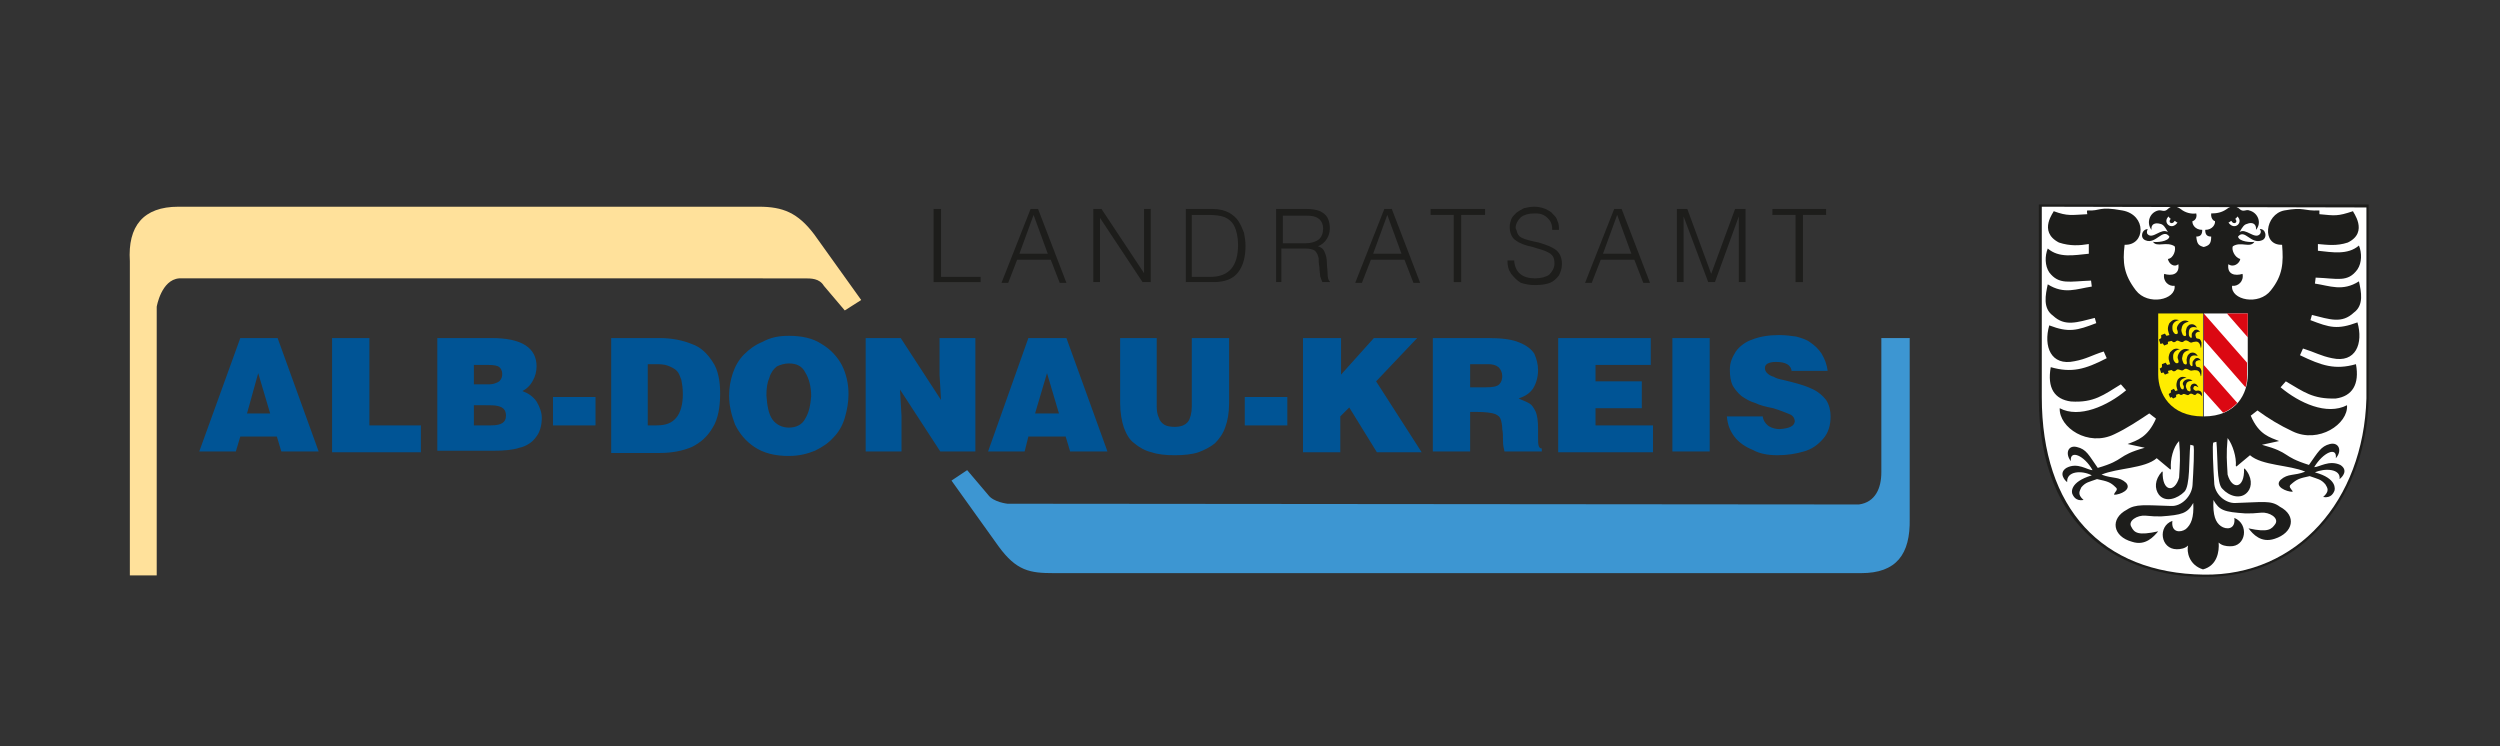 <svg xmlns="http://www.w3.org/2000/svg" xmlns:xlink="http://www.w3.org/1999/xlink" id="Ebene_1" x="0px" y="0px" viewBox="0 0 335 100" style="enable-background:new 0 0 335 100;" xml:space="preserve"><rect x="0" y="0" width="335" height="100" fill="#333333" stroke="none"/><style type="text/css">	.st0{fill-rule:evenodd;clip-rule:evenodd;fill:#3D96D2;}	.st1{fill-rule:evenodd;clip-rule:evenodd;fill:#FFE19B;}	.st2{fill-rule:evenodd;clip-rule:evenodd;fill:#005495;}	.st3{fill-rule:evenodd;clip-rule:evenodd;fill:#1D1D1B;}	.st4{fill-rule:evenodd;clip-rule:evenodd;fill:#FFFFFF;}	.st5{fill-rule:evenodd;clip-rule:evenodd;fill:#FFEC00;}	.st6{fill-rule:evenodd;clip-rule:evenodd;fill:#DB0812;}</style><g>	<path class="st0" d="M255.9,69.5c0.1,4.8-1.8,7.3-6.5,7.3H141.2c-3.2,0-5-0.3-7.4-3.6l-6.3-8.8l2.1-1.4l2.8,3.3  c0.7,1,2.6,1.2,2.6,1.2l114.1,0.1c2.2-0.3,3-2.2,3-4.3v-18h3.8V69.5L255.9,69.5z"></path>	<path class="st1" d="M17.4,35c-0.3-4.7,1.8-7.3,6.5-7.3h77.8c3.2,0,5.2,0.8,7.4,3.7l6.3,8.8l-2.2,1.4l-2.8-3.3c-0.6-1-1.7-1-2.6-1  H24c-2.4,0.2-3,3.8-3,3.8v36h-3.6V35L17.4,35z"></path>	<path class="st2" d="M32.2,45.3h5l5.5,15.2h-5l-0.6-2h-4.9l-0.6,2h-4.9L32.2,45.3L32.2,45.3z M33.1,55.4h3.1L34.6,50L33.1,55.4  L33.1,55.4z M44.5,45.3h5V57h6.9v3.6H44.5V45.3L44.5,45.3z M58.5,45.3h7.4c4,0,6,1.3,6,3.8c0,0.7-0.2,1.4-0.5,1.9  c-0.3,0.6-0.8,1.1-1.4,1.4c0.8,0.3,1.4,0.7,1.9,1.4c0.4,0.7,0.7,1.4,0.7,2.2c0,1.1-0.3,2-0.8,2.6c-0.5,0.7-1.3,1.2-2.2,1.4  c-0.9,0.3-2.1,0.4-3.5,0.4h-7.5V45.3L58.5,45.3z M63.5,48.9v2.6h2.1c0.5,0,1-0.2,1.3-0.4c0.3-0.3,0.4-0.6,0.4-1  c0-0.4-0.2-0.8-0.4-0.9c-0.2-0.2-0.7-0.3-1.5-0.3H63.5L63.5,48.9z M63.5,54.2V57h2.3c1.4,0,2-0.4,2-1.3c0-0.4-0.1-0.7-0.3-0.9  c-0.2-0.2-0.4-0.3-0.8-0.4c-0.4-0.1-1-0.1-1.7-0.1H63.5L63.5,54.2z M74.1,53.2h5.7v3.8h-5.7V53.2L74.1,53.2z M81.8,45.3h6.6  c1.6,0,3.1,0.3,4.3,0.8c1.2,0.4,2.1,1.3,2.8,2.4c0.7,1,1,2.5,1,4.2c0,1.9-0.3,3.5-1,4.6c-0.7,1.2-1.6,2-2.8,2.6  c-1.2,0.5-2.6,0.8-4.3,0.8h-6.5V45.3L81.8,45.3z M86.8,48.9V57H88c1.2,0,2-0.3,2.6-1c0.6-0.7,0.9-1.8,0.9-3.2  c0-0.8-0.1-1.4-0.2-1.9c-0.2-0.5-0.3-0.9-0.6-1.2c-0.3-0.3-0.7-0.5-1.2-0.7c-0.5-0.2-1.1-0.2-1.9-0.2H86.8L86.8,48.9z M105.7,45  c1.7,0,3.2,0.3,4.4,1.1c1.2,0.7,2.1,1.7,2.7,2.8c0.6,1.2,0.9,2.5,0.9,3.9c0,1.1-0.2,2.2-0.5,3.2c-0.3,1-0.8,1.9-1.5,2.6  c-0.7,0.8-1.5,1.3-2.5,1.8c-1,0.4-2.1,0.7-3.5,0.7c-1.9,0-3.4-0.4-4.6-1.2c-1.2-0.8-2-1.8-2.6-3c-0.5-1.3-0.8-2.6-0.8-3.9  c0-1.1,0.2-2.1,0.5-3c0.3-0.9,0.8-1.8,1.5-2.5c0.7-0.7,1.5-1.3,2.5-1.7C103.3,45.2,104.4,45,105.7,45L105.7,45z M105.7,48.7  c-0.6,0-1.2,0.2-1.6,0.4c-0.4,0.3-0.8,0.8-1,1.5c-0.3,0.7-0.4,1.4-0.4,2.4c0.1,1.4,0.3,2.5,0.8,3.2c0.5,0.7,1.3,1.1,2.2,1.1  c1,0,1.8-0.4,2.2-1.2c0.5-0.8,0.7-1.8,0.8-3c0-1.3-0.3-2.4-0.8-3.2C107.5,49.1,106.8,48.7,105.7,48.7L105.7,48.7z M115.9,45.3h4.8  l5.4,8.3l-0.2-3.4v-4.9h4.8v15.2H126l-5.4-8.3l0.2,3.5v4.8h-4.8V45.3L115.9,45.3z M137.8,45.3h5.1l5.5,15.2h-5l-0.6-2h-5l-0.5,2  h-4.9L137.8,45.3L137.8,45.3z M138.7,55.4h3.2l-1.6-5.4L138.7,55.4L138.7,55.4z M150,45.3h5v9.2c0,0.6,0.1,1.1,0.3,1.5  c0.1,0.4,0.4,0.7,0.7,0.9c0.3,0.2,0.8,0.3,1.4,0.3c0.8,0,1.4-0.2,1.8-0.7c0.3-0.4,0.5-1.2,0.5-2v-9.2h5V54c0,1.3-0.2,2.4-0.5,3.2  c-0.3,0.9-0.8,1.6-1.4,2.2c-0.6,0.5-1.4,0.9-2.2,1.2c-0.9,0.3-2,0.4-3.2,0.4s-2.2-0.1-3.1-0.4c-0.9-0.2-1.7-0.7-2.3-1.2  c-0.7-0.5-1.1-1.3-1.4-2.1c-0.3-0.9-0.5-2-0.5-3.3V45.3L150,45.3z M166.8,53.2h5.7v3.8h-5.7V53.2L166.8,53.2z M174.7,45.3h5v4.9  l4.4-4.9h5.8l-5.5,5.8l6.1,9.5h-6l-3.7-6l-1.2,1.2v4.8h-5V45.3L174.7,45.3z M197,48.9v3h2.1c0.9,0,1.5-0.1,1.8-0.4  c0.3-0.3,0.4-0.7,0.4-1.1c0-0.5-0.2-0.9-0.5-1.2c-0.4-0.3-0.8-0.4-1.4-0.4H197L197,48.9z M192.1,45.3h7.4c1.8,0,3.2,0.2,4.1,0.6  c1,0.4,1.6,0.9,2,1.5c0.3,0.7,0.5,1.4,0.5,2.2c0,1-0.3,1.9-0.7,2.5c-0.5,0.7-1.1,1-1.9,1.3c0.7,0.3,1.2,0.5,1.5,0.7  c0.3,0.2,0.5,0.5,0.8,1.1c0.2,0.5,0.3,1.3,0.3,2.2v1.2c0,0.5,0,0.9,0.1,1.2c0.1,0.2,0.2,0.3,0.4,0.3v0.4h-5  c-0.1-0.4-0.2-0.9-0.2-1.4c0-0.6,0-1.2-0.1-1.6c0-0.5-0.1-1-0.2-1.3c-0.1-0.3-0.3-0.5-0.7-0.7c-0.5-0.2-1.4-0.3-2.5-0.3H197v5.3h-5  V45.3L192.1,45.3z M208.8,45.3h12.4v3.6h-7.4v2.2h6.2v3.6h-6.2V57h7.7v3.6h-12.7V45.3L208.8,45.3z M224.1,45.3h5v15.2h-5V45.3  L224.1,45.3z M240.1,49.8c-0.1-0.9-0.8-1.3-2.1-1.3c-1,0-1.5,0.3-1.5,0.8c0,0.3,0.1,0.5,0.3,0.7c0.2,0.2,0.5,0.4,0.9,0.5  c0.3,0.2,0.7,0.3,1.2,0.4c0.4,0.1,0.8,0.2,1.2,0.3c1.2,0.3,2.1,0.6,2.9,1c0.8,0.4,1.3,0.9,1.7,1.4c0.4,0.6,0.6,1.4,0.6,2.2  c0,1.2-0.3,2.2-1,3c-0.7,0.8-1.5,1.4-2.6,1.7c-1,0.3-2.2,0.5-3.5,0.5s-2.4-0.2-3.3-0.7c-1-0.4-1.9-1-2.5-1.8  c-0.6-0.8-0.9-1.6-1-2.7h4.8c0.1,0.6,0.4,1,0.8,1.3c0.5,0.3,1,0.4,1.5,0.4c1.3-0.1,1.9-0.4,2-1c0-0.4-0.2-0.8-0.7-1  c-0.5-0.2-1.2-0.5-2.2-0.8c-1-0.2-1.8-0.4-2.4-0.7c-0.7-0.2-1.2-0.5-1.8-0.9c-0.5-0.4-0.9-0.9-1.2-1.4c-0.3-0.6-0.4-1.3-0.4-2.2  c0-0.9,0.3-1.6,0.8-2.4c0.5-0.7,1.3-1.3,2.2-1.6c1-0.4,2.2-0.6,3.6-0.6c0.8,0,1.6,0.1,2.3,0.2c0.7,0.2,1.4,0.4,1.9,0.8  c0.6,0.4,1.1,0.9,1.5,1.5c0.4,0.7,0.7,1.4,0.8,2.3H240.1L240.1,49.8z"></path>	<polygon class="st3" points="126.1,37.1 131.4,37.1 131.4,37.8 125.1,37.8 125.1,28 126.1,28 126.1,37.1  "></polygon>	<path class="st3" d="M136.6,34h3.8l-1.9-5.2L136.6,34L136.6,34z M140.8,34.8h-4.5l-1.2,3.1h-0.9l3.9-9.9h1l3.8,9.9H142L140.8,34.8  L140.8,34.8z"></path>	<polygon class="st3" points="153.3,36.6 153.3,28 154.2,28 154.2,37.8 153.1,37.8 147.4,29.2 147.4,37.8 146.5,37.8 146.5,28   147.6,28 153.3,36.6  "></polygon>	<path class="st3" d="M158.7,28h3.8c0.9,0,1.6,0.2,2.2,0.5c0.5,0.3,1,0.7,1.3,1.2c0.3,0.5,0.5,1,0.7,1.5c0.1,0.5,0.2,1.2,0.2,1.7  c0,1.5-0.3,2.7-1,3.6c-0.7,0.9-1.8,1.3-3.3,1.3h-3.7V28L158.7,28z M159.7,28.8v8.3h2.5c1.3,0,2.2-0.4,2.8-1.1  c0.6-0.7,0.9-1.8,0.9-3.2c0-1-0.2-1.9-0.5-2.5c-0.3-0.6-0.8-1-1.3-1.2c-0.5-0.2-1.3-0.3-2.1-0.3H159.7L159.7,28.8z"></path>	<path class="st3" d="M176.6,33c0.4,0.1,0.8,0.4,0.9,0.8c0.2,0.4,0.3,0.9,0.3,1.4c0,0.5,0.1,1,0.1,1.5c0,0.5,0.1,0.9,0.3,1v0.1h-1  c-0.1-0.2-0.2-0.5-0.3-0.8c0-0.3-0.1-0.7-0.1-1.2c-0.1-0.5-0.1-0.9-0.1-1.2c-0.1-0.4-0.2-0.7-0.5-1c-0.3-0.2-0.7-0.3-1.3-0.3h-3.2  v4.5H171V28h4.1c0.7,0,1.3,0.1,1.8,0.3c0.4,0.2,0.8,0.5,1,0.9c0.2,0.4,0.3,0.9,0.3,1.4c0,0.6-0.2,1.1-0.4,1.4  C177.5,32.5,177.1,32.8,176.6,33L176.6,33z M171.9,28.8v3.8h3c0.8,0,1.4-0.2,1.8-0.5c0.4-0.3,0.6-0.9,0.6-1.5c0-0.5-0.2-1-0.6-1.3  c-0.4-0.3-0.9-0.4-1.6-0.4H171.9L171.9,28.8z"></path>	<path class="st3" d="M184,34h3.8l-1.9-5.2L184,34L184,34z M188.2,34.8h-4.5l-1.2,3.1h-0.9l3.9-9.9h1l3.8,9.9h-0.9L188.2,34.8  L188.2,34.8z"></path>	<polygon class="st3" points="194.8,28.8 191.7,28.8 191.7,28 199,28 199,28.8 195.8,28.8 195.8,37.8 194.8,37.8 194.8,28.8  "></polygon>	<path class="st3" d="M202,34.9h0.9c0.1,1.6,1.1,2.4,2.8,2.4c0.8,0,1.5-0.2,1.9-0.5c0.4-0.4,0.7-0.9,0.7-1.5c0-0.7-0.2-1.1-0.7-1.4  c-0.5-0.3-1.2-0.5-2.2-0.8c-1-0.2-1.8-0.5-2.3-0.9c-0.5-0.3-0.8-1-0.8-1.8c0-0.4,0.1-0.7,0.2-1s0.4-0.6,0.7-0.9  c0.3-0.2,0.6-0.4,1-0.6c0.4-0.1,0.9-0.2,1.4-0.2c0.5,0,1,0.1,1.5,0.3c0.4,0.2,0.8,0.4,1,0.7c0.3,0.3,0.5,0.5,0.6,0.9  c0.2,0.4,0.2,0.8,0.2,1.2H208c0-0.5-0.1-0.9-0.3-1.2c-0.2-0.3-0.5-0.6-0.9-0.8c-0.4-0.2-0.8-0.2-1.2-0.2c-0.8,0-1.4,0.2-1.8,0.5  c-0.4,0.4-0.7,0.9-0.7,1.4c0,0.1,0,0.2,0.1,0.3c0.1,0.5,0.3,0.9,0.8,1.1c0.4,0.2,1.2,0.4,2.2,0.6c1,0.3,1.8,0.6,2.3,1  c0.5,0.4,0.8,1,0.8,1.9c0,0.6-0.2,1.1-0.4,1.5c-0.3,0.4-0.7,0.8-1.2,1c-0.5,0.2-1.2,0.3-2,0.3c-0.7,0-1.3-0.1-1.9-0.3  c-0.5-0.3-0.9-0.7-1.3-1.2C202.1,36.1,202,35.6,202,34.9L202,34.9z"></path>	<path class="st3" d="M214.8,34h3.8l-1.9-5.2L214.8,34L214.8,34z M219,34.8h-4.5l-1.2,3.1h-0.9l3.9-9.9h1l3.8,9.9h-0.9L219,34.8  L219,34.8z"></path>	<polygon class="st3" points="229.3,36.7 232.5,28 233.9,28 233.9,37.8 233,37.8 233,29 229.8,37.8 228.9,37.8 225.6,29 225.6,37.8   224.7,37.8 224.7,28 226.1,28 229.3,36.7  "></polygon>	<polygon class="st3" points="240.6,28.8 237.5,28.8 237.5,28 244.7,28 244.7,28.8 241.6,28.8 241.6,37.8 240.6,37.8 240.6,28.8    "></polygon></g><g>	<path class="st3" d="M317.4,27.4v26c-0.2,12.6-8.4,24.1-22.2,23.9c-10.4-0.1-22-5.7-22-24l0-25.9L317.4,27.4L317.4,27.4z"></path>	<path class="st4" d="M317.1,27.8v25.6c-0.4,13.7-9.3,23.8-21.8,23.6c-13.6-0.2-21.7-8.8-21.7-23.8l0-25.5L317.1,27.8L317.1,27.8z"></path>	<path class="st3" d="M299.5,29.3c0.5,0.5-0.2,0.9-0.5,0.3c-0.1,0-0.5,0.4-0.4,0.2c0.8,1.2,2.1,0,1.2-0.8  C299.8,29.1,299.5,29.4,299.5,29.3L299.5,29.3z M290.9,29.3c-0.5,0.5,0.2,0.9,0.5,0.3c0.1,0,0.5,0.4,0.4,0.2  c-0.8,1.2-2.1,0-1.2-0.8C290.6,29.1,290.9,29.4,290.9,29.3L290.9,29.3z M295.2,76.3c1.9-0.5,2.2-2.4,2.1-3.6c0.4,0.4,1,0.5,1.5,0.5  c2.2,0.1,2.6-3,0.6-3.8c0.2,1.6-1.1,1.6-1.8,1.1c-0.7-0.5-1.1-1.4-1-3.5c0.8,1.4,1.4,1.6,4.3,1.8c0.9,0,1,0,2.1-0.1  c1.1-0.1,2.4,0.7,1.9,1.5c-0.5,0.7-0.9,1.2-3.6,0.6c0.6,0.8,1.7,2,3.5,1.4c2.5-0.8,3-3.1,0.7-4.3c-1.2-0.9-2.3-0.6-5.9-0.5  c-1.4,0.1-2.9-1.2-2.9-2.8c-0.1-1.5-0.3-5.3-0.1-5.3l0.4-0.1c0.2,2,0,5.6,0.8,6.3c0.9,1,2.5,1.5,3.4,0.4c0.6-0.7,0.6-2-0.4-3.1  c0,0-0.1,0-0.1,0c0.1,2.7-1.6,2.9-2.2,0.8c-0.1-1.8-0.2-2.7,0-4.9c0.7,0.9,1.2,2.6,1.1,3.7c0,0,0,0.1,0.1,0.1l1.8-1.5  c1.6,1.4,5.3,1.3,7.4,2.2c-1.5,0.6-2.3,0.2-3.3,1.1c-0.9,0.9,0.8,1.6,1.6,1.6c0,0,0,0,0-0.1c-0.2-0.3-0.6-0.6-0.2-0.9  c0.8-0.7,1.1-0.8,2.5-1.1c1.1,0.4,1.5,0.4,2.1,1.1c0.3,0.5,0.6,0.9-0.3,1.7c1.1,0.2,1.4-0.6,1.5-0.8c0.1-0.2,0.4-1.7-2.6-2.5  c1.3-0.6,3.5-0.5,3.3,0.9c0.4-0.3,1.2-1.2,0.1-1.9c-1.5-0.7-2.8,0.3-3.5,0.3c1.2-2,3.1-2.8,2.9-1.2c0.9-1,0.4-2.2-0.8-1.9  c-1.2,0.3-1.6,1.1-2.8,2.8c-3.8-1.2-2.3-1.6-6.3-2.7l2.3-0.5c-1.2-0.5-2.7-0.8-3.8-3.4l0.9-0.7c1.5,1.1,3,2,4.7,2.8  c3.5,1.7,7.5-1,7.3-3.5c-2.7,1.4-6.4-0.3-8.9-2.4l0.7-0.8c2.4,1.4,3.6,2.4,6.7,2.3c2.2-0.3,3.2-1.9,2.7-4.6  c-2.8,0.8-4.6,0.2-7.5-1.2l0.4-0.9c1.6,0.5,2.4,1,3.9,1.3c3.2,0.7,4.2-2,3.4-4.8c-2.7,1-3.7,0.7-6.3-0.3l0.2-0.7  c2.4,0.6,4,1.2,5.6-0.3c1.4-1,1-2.8,0.7-4.2c-2.2,1.4-3.9,0.6-5.9,0.3l0.1-0.8c2.9,0.1,4.3,0.7,5.6-1.1c0.6-0.9,0.6-2.2,0.2-3.2  c-1.5,1.3-3.6,0.9-5.5,0.7v-0.9c1.2,0.1,2.5,0.3,4-0.2c2.9-1.4,0.6-4.2,0.7-4.2c-2.1,0.7-2.4,0.6-4.5,0.4c0,0,0-0.4,0-0.5  c-2.2,0.1-2-0.5-4.7,0c-2.6,0.5-3.1,4.7-0.3,4.6c0.2,2.4,0.1,4.1-1.5,6.1c-1.6,2.1-5.4,1.3-5.2-0.6c0.8,0.1,1.6-0.6,1.4-1.6  c-1,0.3-2.1,0.1-1.9-1.3c0.7,0.5,1.5-0.1,1.6-0.7c-0.8-0.2-1.2-1.3-1-1.7c1.1-0.7,2.3,0.3,2.9-0.6c-0.4,0.1-2.1,0-2.2-0.7  c0.9-1.1,1.7,1.1,3.2,0.5c0.8-0.3,0.5-1.6-0.3-1.5c0.2,0.2,0.2,0.5,0,0.7c-0.7,0.7-1.9-0.9-2.7-0.3c0.4-0.7,0.6-1,1-1.1  c0.7-0.3,1.3,0,1.2,0.8c0.8-0.9,0.3-2.3-0.9-2.6c-0.4-0.2-0.8,0.3-1.3-0.2c-0.4-0.4-1.1-0.5-1.7,0c-0.7,0.5-1.4,0.6-2.1,0.6  c-0.1,0.8,0.5,1.1,0.5,1c0.1,0.4-0.3,1.2-1.3,1.2c0,0.6,0.2,0.9,0.8,0.9c0,1-0.3,1.2-1,1.4c-0.7-0.2-0.9-0.4-1-1.4  c0.6,0,0.8-0.3,0.8-0.9c-1,0-1.4-0.8-1.3-1.2c0,0.1,0.7-0.2,0.5-1c-0.7,0.1-1.5-0.1-2.1-0.6c-0.7-0.5-1.3-0.4-1.7,0  c-0.5,0.5-0.8,0.1-1.3,0.2c-1.2,0.3-1.6,1.7-0.9,2.6c-0.1-0.8,0.5-1,1.2-0.8c0.4,0.1,0.6,0.4,1,1.1c-0.9-0.6-2,1-2.7,0.3  c-0.2-0.2-0.1-0.5,0-0.7c-0.8,0-1.1,1.2-0.3,1.5c1.4,0.6,2.3-1.7,3.2-0.5c-0.1,0.7-1.8,0.8-2.2,0.7c0.5,0.8,1.8-0.1,2.9,0.6  c0.2,0.4-0.1,1.6-0.9,1.7c0.1,0.6,0.8,1.2,1.4,0.7c0.2,1.4-0.9,1.6-1.9,1.3c-0.2,1,0.6,1.7,1.4,1.6c0.2,1.9-3.6,2.7-5.2,0.6  c-1.6-2.1-1.8-3.7-1.5-6.1c2.8,0.1,3-4-0.3-4.6c-3.3-0.6-2.8,0.1-4.7,0c-0.1,0.1,0,0.5,0,0.5c-2.1,0.1-2.6,0.3-4.5-0.4  c0.1,0-2.2,2.7,0.7,4.2c1.5,0.5,2.8,0.4,4,0.2V34c-2,0.2-4,0.6-5.5-0.7c-0.4,1-0.4,2.3,0.2,3.2c1.3,1.7,2.7,1.2,5.6,1.1l0.1,0.8  c-2,0.3-3.7,1.1-5.9-0.3c-0.3,1.4-0.7,3.2,0.7,4.2c1.6,1.5,3.2,0.9,5.6,0.3l0.2,0.7c-2.6,1-3.7,1.3-6.3,0.3  c-0.8,2.8,0.2,5.5,3.4,4.8c1.6-0.3,2.3-0.8,3.9-1.3l0.4,0.9c-2.9,1.5-4.7,2-7.5,1.2c-0.5,2.8,0.5,4.3,2.7,4.6  c3.1,0.2,4.4-0.9,6.7-2.3l0.7,0.8c-2.5,2.1-6.3,3.8-8.9,2.4c-0.1,2.6,3.8,5.2,7.3,3.5c1.7-0.8,3.2-1.8,4.7-2.8l0.9,0.7  c-1.1,2.5-2.5,2.9-3.8,3.4l2.3,0.5c-3.9,1.1-2.5,1.6-6.3,2.7c-1.2-1.7-1.5-2.5-2.8-2.8c-1.2-0.3-1.6,0.9-0.8,1.9  c-0.2-1.6,1.8-0.8,2.9,1.2c-0.7,0-2-1.1-3.5-0.3c-1.1,0.7-0.2,1.7,0.1,1.9c-0.1-1.5,2-1.6,3.3-0.9c-3,0.9-2.7,2.3-2.6,2.5  c0.1,0.2,0.4,1,1.5,0.8c-0.9-0.8-0.5-1.2-0.3-1.7c0.6-0.7,1-0.7,2.1-1.1c1.4,0.3,1.8,0.4,2.5,1.1c0.4,0.3-0.1,0.6-0.2,0.9  c0,0,0,0,0,0.1c0.8,0,2.4-0.7,1.6-1.6c-1-0.9-1.7-0.5-3.3-1.1c2.1-0.9,5.8-0.8,7.4-2.2l1.8,1.5c0.1,0,0.1,0,0.1-0.1  c-0.1-1.2,0.3-2.9,1.1-3.7c0.2,2.2,0.1,3.1,0,4.9c-0.6,2.1-2.3,1.9-2.2-0.8c0,0-0.1,0-0.1,0c-1,1.1-1,2.3-0.4,3.1  c0.9,1.1,2.5,0.5,3.4-0.4c0.8-0.8,0.6-4.3,0.8-6.3l0.4,0.1c0.2,0,0,3.7-0.1,5.3c-0.1,1.5-1.5,2.9-2.9,2.8c-3.5-0.1-4.7-0.3-5.9,0.5  c-2.3,1.2-1.9,3.6,0.7,4.3c1.8,0.6,2.9-0.7,3.5-1.4c-2.7,0.6-3.2,0.2-3.6-0.6c-0.5-0.8,0.8-1.6,1.9-1.5c1.1,0.1,1.2,0.1,2.1,0.1  c2.8-0.2,3.5-0.4,4.3-1.8c0.1,2-0.3,2.9-1,3.5c-0.7,0.5-2,0.5-1.8-1.1c-2,0.7-1.6,3.8,0.6,3.8c0.5,0,1.1-0.1,1.5-0.5  C293,73.9,293.3,75.7,295.2,76.3L295.2,76.3z"></path>	<path class="st5" d="M289.2,42h6v13.8c-4.4,0-6-3.1-6-5.6V42L289.2,42z"></path>	<path class="st3" d="M293.8,51c-0.7,0.1-0.8,0.2-0.9,0.7c0,0.2,0.1,0.4,0.2,0.6c0.1,0.1,0.4,0.2,0.4,0.1c0.1-0.1,0-0.3,0-0.5  c0.1-0.4,0.3-0.5,0.6-0.5c0.3,0.1,0.3,0.2,0.5,0.5c-0.5-0.3-0.6-0.2-0.7,0.1c0,0.2,0.1,0.2,0.2,0.3c0.3,0.2,0.3-0.1,0.7,0.1  c0.3,0.1,0.3,0.6,0.2,0.7c-0.1-0.3-0.4-0.4-0.6-0.4c-0.1,0.1-0.2,0.4-0.6,0.1c-0.5-0.2-0.4,0.3-0.8,0.1c-0.3-0.1-0.4-0.2-0.6,0  c-0.4,0.1-0.3-0.2-0.5-0.1l-0.3,0.1l0,0.3l-0.4,0.2l-0.2-0.2l-0.2,0.1l-0.2-0.5l0.3-0.2l0-0.3l0.4-0.2l0.2,0.3l0.3-0.1  c-0.1-0.3-0.3-0.7,0-1.4c0.3-0.4,0.6-0.5,1.2-0.3c-0.6,0.1-0.9,0.4-0.9,0.7c0,0.4,0,0.5,0.2,0.8c0.1,0.1,0.3,0.1,0.3,0  c0.1-0.3,0-0.4-0.1-0.6C292.4,51.1,293.1,50.5,293.8,51L293.8,51z"></path>	<path class="st3" d="M293.4,46.9c-0.8,0.2-0.9,0.5-1,1.1c0,0.2,0.1,0.5,0.2,0.7c0.1,0.1,0.3,0.2,0.4,0.1c0.1-0.2,0-0.3,0-0.6  c0.1-0.5,0.1-0.6,0.5-0.9c0.3-0.1,0.7-0.1,1,0.4c-0.7-0.2-1.1,0-1.1,0.7c0,0.2,0,0.4,0.1,0.5c0.1,0.2,0.2,0.2,0.3,0.1  c0-0.4-0.1-0.5,0.3-0.9c0.2-0.2,0.6-0.2,0.8,0.2c-0.2-0.1-0.4,0-0.6,0.1c-0.2,0.2-0.1,0.4,0,0.7c0.3,0.2,0.5-0.1,0.7,0.6  c0,0.1,0,0.8-0.1,0.7c-0.1-0.7-0.4-0.8-0.8-0.8c-0.4,0-0.4,0.2-0.9-0.1c-0.6-0.3-0.5,0.3-1,0.1c-0.3-0.1-0.4-0.2-0.7,0.1  c-0.4,0.2-0.4-0.2-0.6-0.1l-0.4,0.1l0.1,0.3l-0.5,0.2l-0.2-0.3l-0.3,0.1l-0.2-0.6l0.3-0.2l0-0.4l0.5-0.2l0.2,0.3l0.4-0.1  c-0.1-0.4-0.4-0.8,0-1.6c0.4-0.4,0.6-0.6,1.3-0.4c-0.6,0.1-0.9,0.5-0.9,0.9c0,0.4,0,0.6,0.3,0.9c0.1,0.1,0.3,0.1,0.4,0  c0.1-0.3-0.1-0.5-0.1-0.7C291.8,47.3,292.5,46.4,293.4,46.9L293.4,46.9z"></path>	<path class="st3" d="M293.3,43.1c-0.8,0.2-0.9,0.5-1,1.1c0,0.2,0.1,0.5,0.2,0.7c0.1,0.1,0.3,0.2,0.4,0.1c0.1-0.2,0-0.3,0-0.6  c0.1-0.5,0.1-0.6,0.5-0.9c0.3-0.1,0.7-0.1,1,0.4c-0.7-0.2-1.1,0-1.1,0.7c0,0.2,0,0.4,0.1,0.5c0.1,0.2,0.3,0.2,0.3,0.1  c0-0.4-0.1-0.5,0.3-0.9c0.2-0.2,0.6-0.2,0.8,0.2c-0.2-0.1-0.4,0-0.5,0.1c-0.2,0.2-0.1,0.4,0,0.7c0.3,0.2,0.5-0.1,0.7,0.6  c0,0.1,0,0.8-0.1,0.7c-0.1-0.7-0.4-0.9-0.8-0.8c-0.4,0-0.4,0.3-0.9-0.1c-0.6-0.3-0.5,0.3-1,0.1c-0.3-0.1-0.4-0.3-0.7,0  c-0.4,0.2-0.4-0.2-0.6-0.1l-0.4,0.1l0,0.3l-0.5,0.2l-0.2-0.3l-0.3,0.1l-0.2-0.6l0.3-0.2l0-0.4l0.5-0.2l0.2,0.3l0.4-0.1  c-0.1-0.4-0.4-0.8,0-1.6c0.4-0.4,0.6-0.6,1.3-0.4c-0.6,0.1-0.9,0.5-0.9,0.9c0,0.4,0,0.6,0.3,0.9c0.1,0.1,0.3,0.1,0.4,0  c0.1-0.3-0.1-0.5-0.1-0.7C291.7,43.5,292.5,42.6,293.3,43.1L293.3,43.1z"></path>	<path class="st4" d="M301.2,42h-5.9v13.8c4.4,0,5.9-3.1,5.9-5.6V42L301.2,42z"></path>	<path class="st6" d="M295.3,52.4l2.6,2.9c0.8-0.3,1.4-0.8,1.9-1.3l-4.5-5.1V52.4L295.3,52.4z"></path>	<path class="st6" d="M295.3,42v3.5l5.6,6.4c0.2-0.6,0.2-1.1,0.2-1.7v-1.6L295.3,42L295.3,42z"></path>	<polygon class="st6" points="298.4,42 301.2,45.2 301.2,42 298.4,42  "></polygon></g></svg>